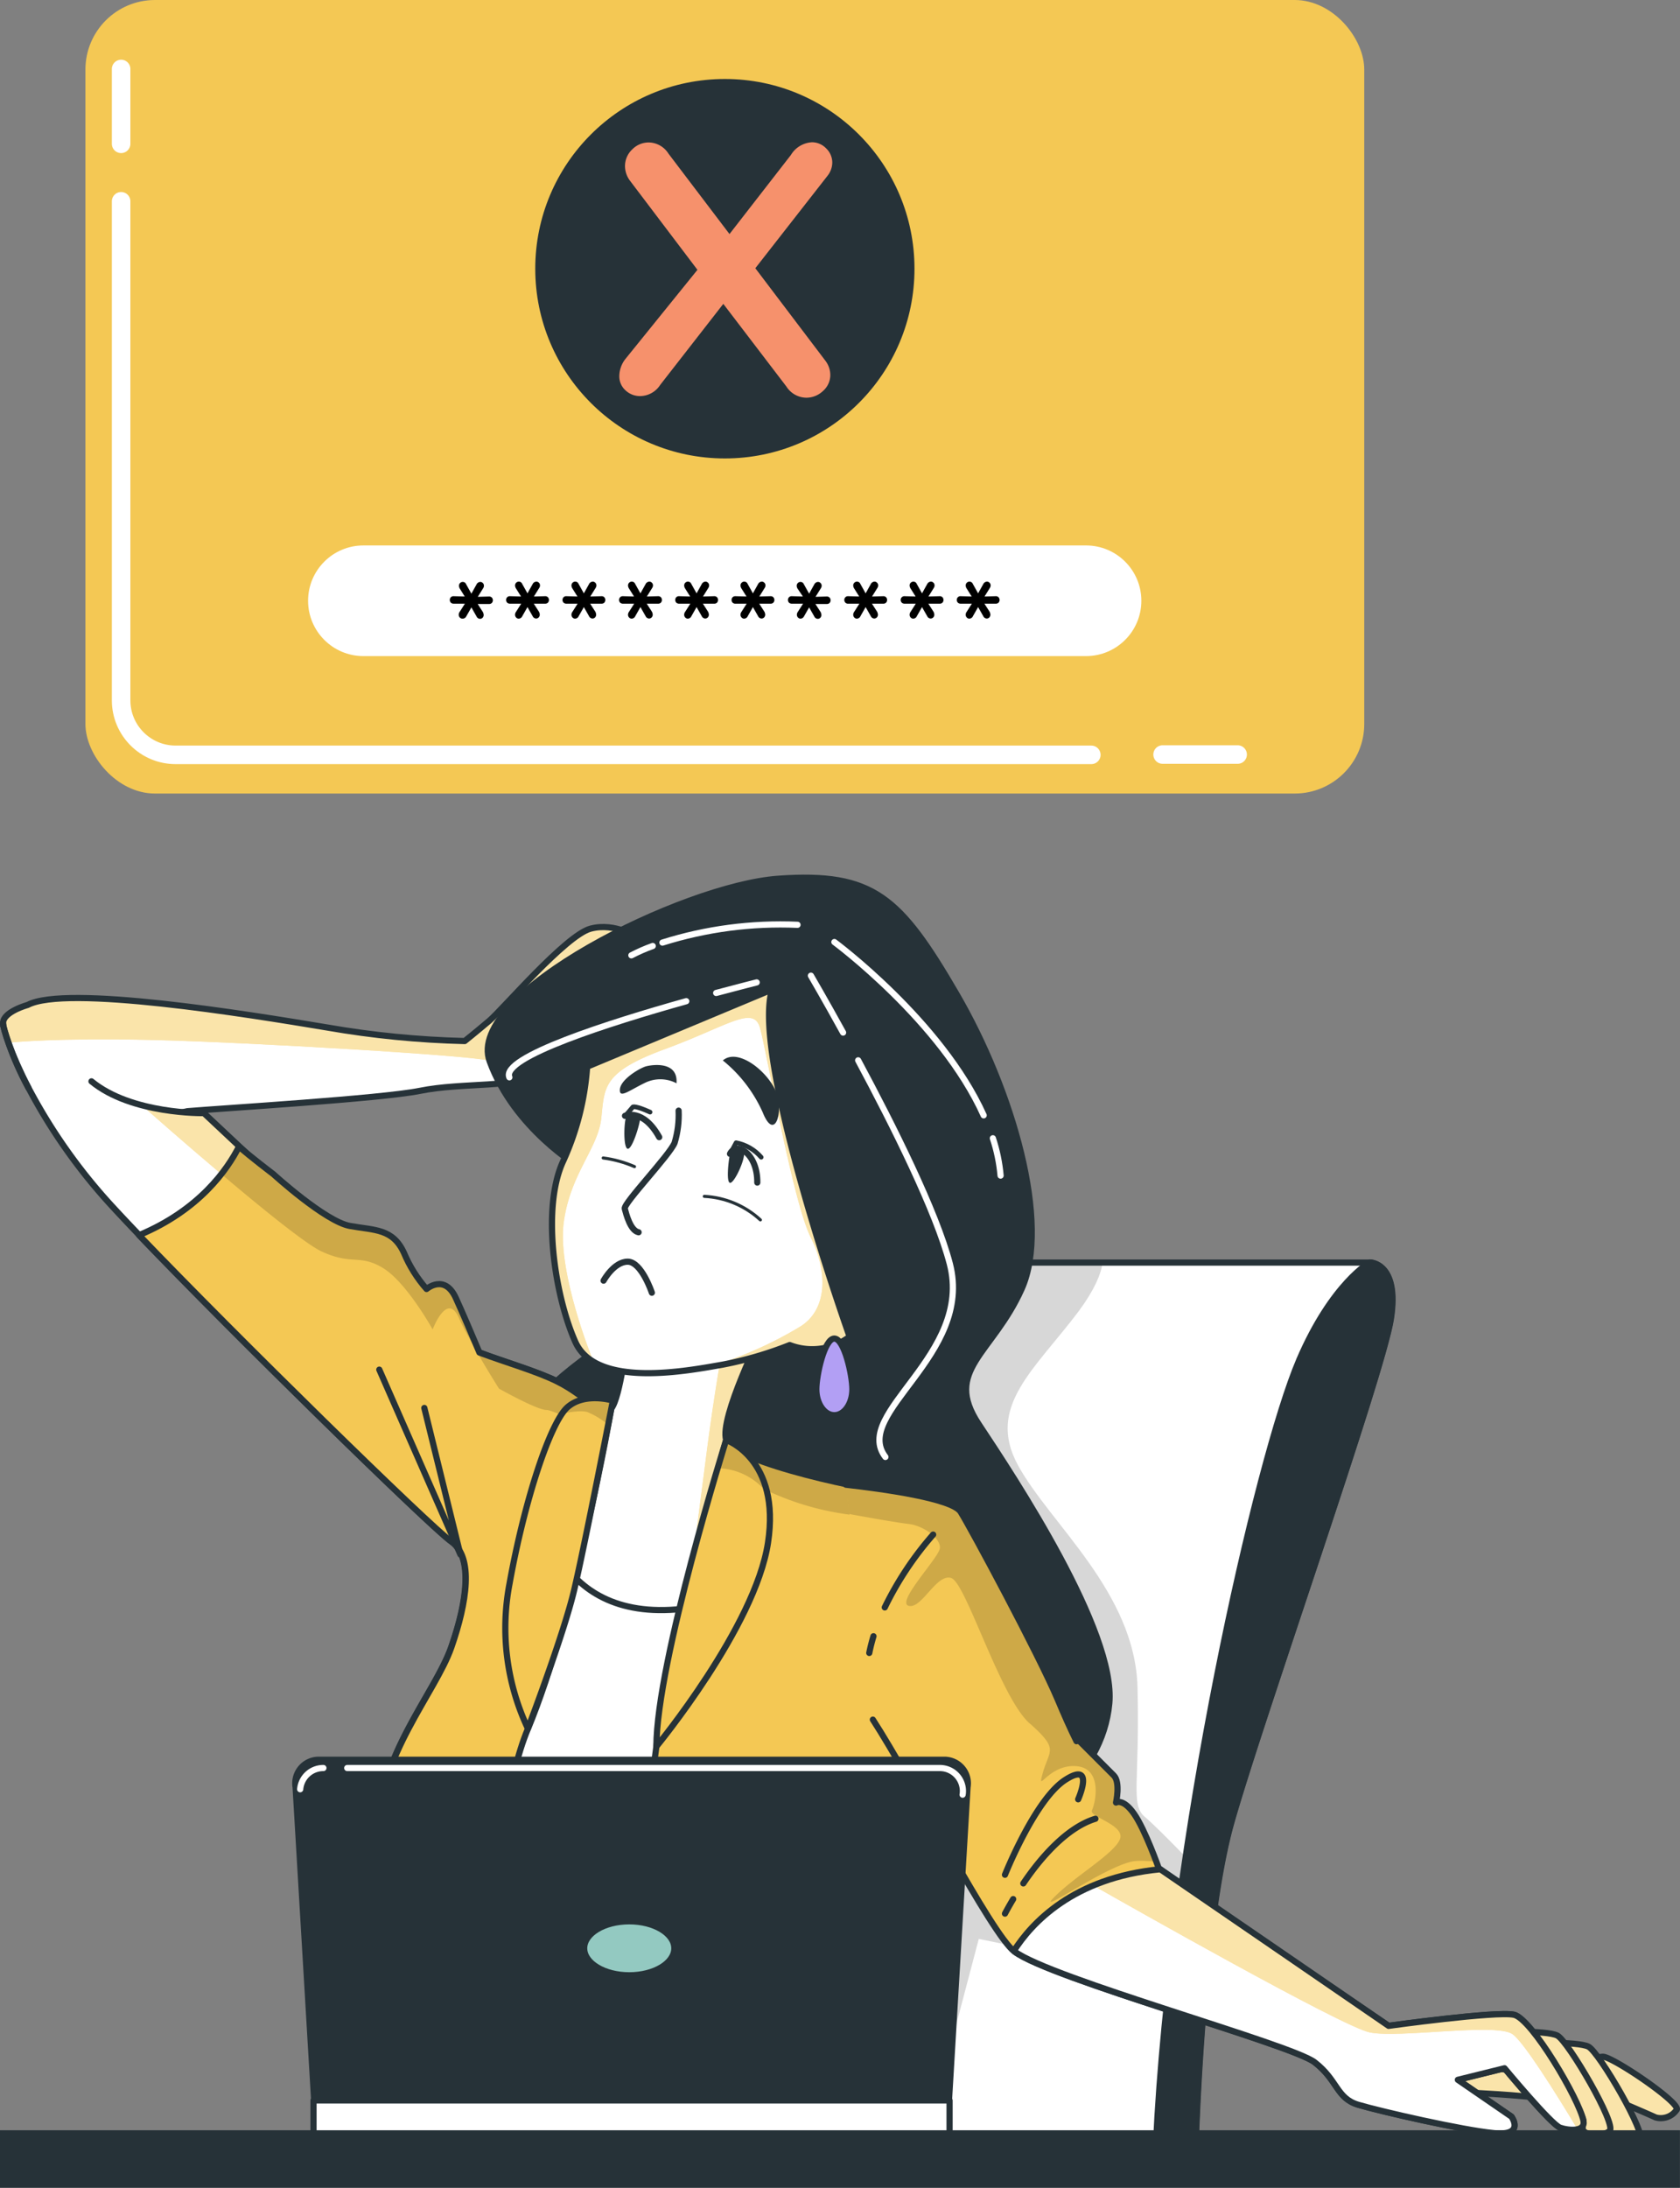 <svg xmlns="http://www.w3.org/2000/svg" width="272" height="354"><rect width="100%" height="100%" fill="#808080" stroke="none"/><defs><clipPath id="clppth_1"><path d="M4.61 176.03C1.72 170.45.5 166.46.5 165.53c0-1.83 3.98-2.92 3.98-2.92 6.2-3.28 35.38 1.46 48.51 3.65 7.35 1.28 14.79 2.01 22.25 2.19 0 0 1.82-1.45 3.98-3.28s12.4-13.86 16.41-14.91 7.65 1.46 7.65 1.46 6.57 3.98 5.47 4.74c-1.1.77-17.14 14.58-21.15 17.14-4.02 2.55-12.4 1.46-19.69 2.92-6.28 1.25-31.73 2.8-37.56 3.28-4.38 1.04-8.98.66-13.13-1.09l-12.59-2.67Z" class="cls-19"/></clipPath><clipPath id="clppth_2"><path d="M148.65 208.45a7.77 7.77 0 0 1 6.88-4.15h66.3s4.79 0 3.36 9.11-21.09 64.7-25.84 81.51-5.76 52.24-5.76 52.24h-79.52s6.3-84.72 34.58-138.71" class="cls-19"/></clipPath><clipPath id="clppth_3"><path d="M.5 165.53v.21zm4.11 10.5a48.4 48.4 0 0 1-3.98-9.66c.96 3.36 2.3 6.6 3.98 9.66M.52 165.8v.22c.02-.09 0-.16 0-.22m4.09 10.22a90.8 90.8 0 0 0 13.76 19.4c13.13 14.22 51.06 51.43 54.67 53.99s2.55 9.84 0 17.14S61 284.44 61.37 296.09s3.98 29.54 3.65 33.19-9.45 16.05-9.45 16.05h94.1s-11.73-14.91-11.73-20.01 16.1-70.44 16.83-75.18-2.19-8.02-8.02-8.39-28.08-5.11-29.17-8.76 5.83-17.5 5.83-17.5l-21.87 1.09s-1.09 9.48-2.55 11.31-3.65-1.83-8.76-4.37-14.91-4.74-18.6-7.66-38.66-35.79-38.66-35.79l-28.35-4.06Z" class="cls-19"/></clipPath><clipPath id="clppth_4"><path d="M117.57 233c-1.09-3.64 5.83-17.5 5.83-17.5l-21.87 1.09s-1.09 9.48-2.55 11.31-3.65-1.83-8.76-4.37c-.39-.2-.82-.39-1.25-.58l-1.32 20.79s1.92 20.13 24.92 16.3c9.31-1.55 19.25-9.86 27.83-19.2-8.83-1.62-22-5.04-22.83-7.83Z" class="cls-19"/></clipPath><clipPath id="clppth_5"><path d="M98.97 227.9c-1.46 1.82-3.65-1.83-8.76-4.37-3.22-1.62-8.35-3.09-12.59-4.68-1.2-2.85-2.79-6.57-3.82-8.82-1.82-3.98-4.74-1.46-4.74-1.46-1.52-1.73-2.76-3.7-3.65-5.83-1.82-3.98-4.74-3.65-8.75-4.37s-12.41-8.39-12.41-8.39-3.93-2.98-5.55-4.46c-1.89 3.72-6.41 10.26-16.19 14.34 15.6 16.29 47.24 47.25 50.56 49.57 3.65 2.54 2.55 9.84 0 17.14s-12.04 17.89-11.67 29.54 3.98 29.54 3.65 33.19c-.33 3.25-7.6 13.44-9.18 15.63l3.71.42h19.3c-.11-9.78-.1-49.7 6.59-65.61 7.66-18.28 13.5-51.83 13.5-51.83Z" class="cls-19"/></clipPath><clipPath id="clppth_6"><path d="M99.23 226.63s-4.53-1.39-7.33 1.05-6.96 14.99-9.41 28.6a38.07 38.07 0 0 0 2.98 23.41s5.74-15.04 7.48-22.37 6.28-30.7 6.28-30.7Z" class="cls-19"/></clipPath><clipPath id="clppth_7"><path d="M107.14 345.33h42.52s-11.73-14.91-11.73-20.01 16.1-70.44 16.83-75.18-2.19-8.02-8.02-8.39-28.08-5.11-29.17-8.76c0 0-8.39 29.54-11.3 49.6-2.5 17.21.09 52.91.87 62.73Z" class="cls-19"/></clipPath><clipPath id="clppth_8"><path d="M117.57 233s-11.25 35.79-11.3 49.6c0 0 15.98-19.35 18.07-32.95S117.57 233 117.57 233" class="cls-19"/></clipPath><clipPath id="clppth_9"><path d="M237.7 338.6s8.24.34 13.64 1.11c3.6.49 7.22.78 10.85.86 0 0-2.98-6.02-6.16-7.72s-8.95-4.74-13.78-4.07c-4.83.68-11.74 5.55-11.16 7.1s3.15 2.25 6.61 2.71Z" class="cls-19"/></clipPath><clipPath id="clppth_10"><path d="M251.39 336.14s6.53-3.39 8.16-3.34 12.47 7.38 11.93 8.55a3.11 3.11 0 0 1-3.42 1.27c-1.2-.57-8.5-3.67-8.5-3.67l-4.77 1.12-3.4-3.94Z" class="cls-19"/></clipPath><clipPath id="clppth_11"><path d="M246.73 330.56s8.71-.28 10.44.6 9.54 14.27 8.37 15.25-4.41.69-4.31-.4c.1-1.08-7.2-8.26-7.2-8.26l-5.68-1.24-1.62-5.94Z" class="cls-19"/></clipPath><clipPath id="clppth_12"><path d="M241.57 328.76s8.82-.29 10.57.61 9.66 14.44 8.47 15.44-4.45.69-4.35-.41-7.29-8.36-7.29-8.36l-5.75-1.26-1.65-6.01Z" class="cls-19"/></clipPath><clipPath id="clppth_13"><path d="M141.32 278.25c6.38 9.83 19.19 34.74 22.93 37.54 5.83 4.37 44.84 14.99 48.6 17.89s3.5 5.82 7.06 6.88 16.9 4.12 21.99 4.59 2.81-2.67 2.81-2.67l-8.68-5.96 7.56-1.87s7.58 9.13 9.01 9.62 3.93 0 3.77-1.12c-.28-1.8-8.37-16.52-11.24-17.15s-20.31 1.79-20.31 1.79-36.57-24.66-37.23-25.54c0 0-2.19-6.2-3.98-8.76s-2.92-1.82-2.92-1.82.74-3.29-.36-4.38l-5.83-5.83-.21.28c-.99-1.99-1.99-4.25-3.08-6.84-3.05-7.19-13.86-27.36-15.68-30.27-1.36-2.18-12.77-3.74-18.56-4.39l4.34 38.01Z" class="cls-19"/></clipPath><clipPath id="clppth_14"><path d="M212.85 333.69c3.77 2.91 3.5 5.82 7.06 6.88s16.9 4.12 21.99 4.59 2.81-2.67 2.81-2.67l-8.68-5.96 7.56-1.87s7.58 9.13 9.01 9.62 4.13.68 3.77-1.12c-.7-3.48-8.37-16.52-11.24-17.15s-20.31 1.79-20.31 1.79-33.31-22.86-36.96-25.34c-14.15 1.36-20.87 8.77-23.71 13.21l.1.08c5.83 4.41 44.84 15.03 48.6 17.94" class="cls-19"/></clipPath><clipPath id="clppth_15"><path d="M125 160.11 95.06 172.6a44.1 44.1 0 0 1-3.85 15.22c-3.54 7.49-1.47 21.65 1.93 29.29s18.38 4.65 23.86 3.7a59.5 59.5 0 0 0 10.86-3.17c3.25 1.25 6.92.74 9.7-1.35 0 0-16.02-44.98-12.56-56.18" class="cls-19"/></clipPath><style>.cls-3,.cls-4,.cls-6,.cls-7,.cls-8,.cls-9{stroke-linecap:round;stroke-linejoin:round}.cls-3,.cls-6,.cls-8,.cls-9{stroke:#263238}.cls-10{fill:#f4c854}.cls-13,.cls-14{fill:#fff}.cls-16,.cls-9{fill:#263238}.cls-3{stroke-width:.75px}.cls-19,.cls-3,.cls-4,.cls-6,.cls-7,.cls-8{fill:none}.cls-4{stroke-width:3px}.cls-4,.cls-7{stroke:#fff}.cls-6{stroke-width:.5px}.cls-14,.cls-25{isolation:isolate}.cls-14{opacity:.5}.cls-25{opacity:.16}</style></defs><path d="M4.61 176.03C1.72 170.45.5 166.46.5 165.53c0-1.83 3.98-2.92 3.98-2.92 6.2-3.28 35.38 1.46 48.51 3.65 7.35 1.28 14.79 2.01 22.25 2.19 0 0 1.82-1.45 3.98-3.28s12.4-13.86 16.41-14.91 7.65 1.46 7.65 1.46 6.57 3.98 5.47 4.74-17.14 14.58-21.15 17.14-12.4 1.46-19.69 2.92c-6.28 1.25-31.73 2.8-37.56 3.28-4.38 1.04-8.98.66-13.13-1.09" class="cls-13"/><g style="clip-path:url(#clppth_1)"><path d="M103.35 151.68s-3.65-2.55-7.65-1.46-14.22 13.13-16.41 14.91-3.98 3.28-3.98 3.28c-7.46-.17-14.9-.91-22.25-2.19-13.13-2.19-42.31-6.96-48.51-3.65 0 0-3.98 1.09-3.98 2.92.14 1.02.4 2.02.79 2.98l.55.2s7.29-.77 23.01-.39c15.73.38 52.1 2.53 54.43 3.38.99.38 8.04-1.21 15.85-3.98 5.96-4.86 12.97-10.93 13.68-11.36 1.03-.65-5.54-4.65-5.54-4.65Z" class="cls-10"/><path d="M103.35 151.68s-3.65-2.55-7.65-1.46-14.22 13.13-16.41 14.91-3.98 3.28-3.98 3.28c-7.46-.17-14.9-.91-22.25-2.19-13.13-2.19-42.31-6.96-48.51-3.65 0 0-3.98 1.09-3.98 2.92.14 1.02.4 2.02.79 2.98l.55.2s7.29-.77 23.01-.39c15.73.38 52.1 2.53 54.43 3.38.99.38 8.04-1.21 15.85-3.98 5.96-4.86 12.97-10.93 13.68-11.36 1.03-.65-5.54-4.65-5.54-4.65Z" class="cls-14"/></g><path d="M4.61 176.03C1.72 170.45.5 166.46.5 165.53c0-1.83 3.98-2.92 3.98-2.92 6.2-3.28 35.38 1.46 48.51 3.65 7.35 1.28 14.79 2.01 22.25 2.19 0 0 1.82-1.45 3.98-3.28s12.4-13.86 16.41-14.91 7.65 1.46 7.65 1.46 6.57 3.98 5.47 4.74-17.14 14.58-21.15 17.14-12.4 1.46-19.69 2.92c-6.28 1.25-31.73 2.8-37.56 3.28-4.38 1.04-8.98.66-13.13-1.09" class="cls-8"/><path d="M148.65 208.45a7.77 7.77 0 0 1 6.88-4.15h66.3s4.79 0 3.36 9.11-21.09 64.7-25.84 81.51-5.76 52.24-5.76 52.24h-79.52s6.3-84.72 34.58-138.71" class="cls-13"/><path d="M178.51 204.31h-22.98c-2.88 0-5.53 1.59-6.88 4.15C120.37 262.45 114 347.14 114 347.14h35.67l8.8-33.41 36.68 7.56c.26-2.8.56-5.66.9-8.47l-.81-8.95s-7.51-7.9-9.88-9.88-.8-5.55-1.19-20.96c-.4-15.42-14.23-26.5-19.38-35.99s2.77-15.43 9.89-24.92c2.53-3.43 3.57-5.95 3.84-7.8Z" class="cls-25" style="clip-path:url(#clppth_2)"/><path d="M148.65 208.45a7.77 7.77 0 0 1 6.88-4.15h66.3s4.79 0 3.36 9.11-21.09 64.7-25.84 81.51-5.76 52.24-5.76 52.24h-79.52s6.3-84.72 34.58-138.71" class="cls-8"/><path d="M210.33 220.12c-6.7 15.64-20.87 77.53-23.18 127.01h6.4s.99-35.47 5.76-52.24 24.44-72.38 25.84-81.51-3.36-9.11-3.36-9.11-6.08 3.31-11.46 15.84ZM93.86 188.87s-10.58-6.2-14.58-17.14 31.36-28.45 46.72-29.54 19.69 2.91 28.83 18.6 15.32 37.2 10.58 47.77-12.76 13.13-6.96 21.87 22.25 33.55 21.15 45.22c-1.09 11.67-12.4 21.87-28.83 22.98s-38.3-8.76-56.53-24.85-13.5-39.76-6.96-47.42c6.54-7.65 16.41-10.58 17.14-18.23s-10.56-19.26-10.56-19.26" class="cls-9"/><path d="M138.94 171.57c5.62 10.46 12.64 24.46 14.84 32.92 3.84 14.81-15.9 24.14-10.43 31.26M131.29 157.87s2.19 3.73 5.21 9.21M160.75 184.18c.65 1.96 1.07 3.99 1.25 6.04M135.09 152.43s17.28 12.76 24.17 28.04M111.11 162c-12.34 3.46-30.08 9.08-28.64 12.32M122.51 158.96s-2.63.66-6.56 1.71M107.25 152.52c7.07-2.23 14.47-3.2 21.87-2.88M102.22 154.58c1.12-.58 2.27-1.09 3.46-1.51" class="cls-7"/><path d="M.5 165.53v.21zm4.11 10.5a48.4 48.4 0 0 1-3.98-9.66c.96 3.36 2.3 6.6 3.98 9.66M.52 165.8v.22c.02-.09 0-.16 0-.22m4.09 10.22a90.8 90.8 0 0 0 13.76 19.4c13.13 14.22 51.06 51.43 54.67 53.99s2.55 9.84 0 17.14S61 284.44 61.37 296.09s3.98 29.54 3.65 33.19-9.45 16.05-9.45 16.05h94.1s-11.73-14.91-11.73-20.01 16.1-70.44 16.83-75.18-2.19-8.02-8.02-8.39-28.08-5.11-29.17-8.76 5.83-17.5 5.83-17.5l-21.87 1.09s-1.09 9.48-2.55 11.31-3.65-1.83-8.76-4.37-14.91-4.74-18.6-7.66-38.66-35.79-38.66-35.79" class="cls-13"/><g style="clip-path:url(#clppth_3)"><path d="M77.2 218.67c1.82 3.18 3.64 6.05 3.64 6.05s6.13 3.45 7.66 3.45 10.74 4.97 10.74 4.97 7.67-1.92 4.97-8.44c-.85-1.67-1.93-3.21-3.2-4.59-.46 2.89-1.19 6.68-2.06 7.76-1.46 1.82-3.65-1.83-8.76-4.37-3.31-1.65-8.67-3.16-12.99-4.83M58.48 203.91c-11.26-10.43-25.52-23.8-25.52-23.8l-8.29-1.19-.99.56s23.4 20.71 28.38 23.01c2.01.93 4.2 1.41 6.42 1.42M70.27 214.71l-.89-.8c.46.76.72 1.23.72 1.23l.18-.44Z" class="cls-10"/><g style="opacity:.5"><path d="M77.2 218.67c1.82 3.18 3.64 6.05 3.64 6.05s6.13 3.45 7.66 3.45 10.74 4.97 10.74 4.97 7.67-1.92 4.97-8.44c-.85-1.67-1.93-3.21-3.2-4.59-.46 2.89-1.19 6.68-2.06 7.76-1.46 1.82-3.65-1.83-8.76-4.37-3.31-1.65-8.67-3.16-12.99-4.83M58.48 203.91c-11.26-10.43-25.52-23.8-25.52-23.8l-8.29-1.19-.99.56s23.4 20.71 28.38 23.01c2.01.93 4.2 1.41 6.42 1.42M70.27 214.71l-.89-.8c.46.76.72 1.23.72 1.23l.18-.44Z" class="cls-13"/></g></g><path d="M.5 165.53v.21zm4.11 10.5a48.4 48.4 0 0 1-3.98-9.66c.96 3.36 2.3 6.6 3.98 9.66M.52 165.8v.22c.02-.09 0-.16 0-.22m4.09 10.22a90.8 90.8 0 0 0 13.76 19.4c13.13 14.22 51.06 51.43 54.67 53.99s2.55 9.84 0 17.14S61 284.44 61.37 296.09s3.98 29.54 3.65 33.19-9.45 16.05-9.45 16.05h94.1s-11.73-14.91-11.73-20.01 16.1-70.44 16.83-75.18-2.19-8.02-8.02-8.39-28.08-5.11-29.17-8.76 5.83-17.5 5.83-17.5l-21.87 1.09s-1.09 9.48-2.55 11.31-3.65-1.83-8.76-4.37-14.91-4.74-18.6-7.66-38.66-35.79-38.66-35.79" class="cls-8"/><path d="M32.96 180.11s-11.65.22-18.15-5.14" class="cls-8"/><path d="M117.57 233c-1.09-3.64 5.83-17.5 5.83-17.5l-21.87 1.09s-1.09 9.48-2.55 11.31-3.65-1.83-8.76-4.37c-.39-.2-.82-.39-1.25-.58l-1.32 20.79s1.92 20.13 24.92 16.3c9.31-1.55 19.25-9.86 27.83-19.2-8.83-1.62-22-5.04-22.83-7.83Z" class="cls-13"/><g style="clip-path:url(#clppth_4)"><path d="M116.95 218.25s-1.32 7.42-2.39 15.62-1.85 14.3-1.85 14.3l4.85-15.17 5.47-16.07s-5.29 0-6.08 1.32" class="cls-10"/><path d="M116.95 218.25s-1.32 7.42-2.39 15.62-1.85 14.3-1.85 14.3l4.85-15.17 5.47-16.07s-5.29 0-6.08 1.32" class="cls-14"/></g><path d="M117.57 233c-1.09-3.64 5.83-17.5 5.83-17.5l-21.87 1.09s-1.09 9.48-2.55 11.31-3.65-1.83-8.76-4.37c-.39-.2-.82-.39-1.25-.58l-1.32 20.79s1.92 20.13 24.92 16.3c9.31-1.55 19.25-9.86 27.83-19.2-8.83-1.62-22-5.04-22.83-7.83Z" class="cls-8"/><path d="M98.97 227.9c-1.46 1.82-3.65-1.83-8.76-4.37-3.22-1.62-8.35-3.09-12.59-4.68-1.2-2.85-2.79-6.57-3.82-8.82-1.82-3.98-4.74-1.46-4.74-1.46-1.52-1.73-2.76-3.7-3.65-5.83-1.82-3.98-4.74-3.65-8.75-4.37s-12.41-8.39-12.41-8.39-3.93-2.98-5.55-4.46c-1.89 3.72-6.41 10.26-16.19 14.34 15.6 16.29 47.24 47.25 50.56 49.57 3.65 2.54 2.55 9.84 0 17.14s-12.04 17.89-11.67 29.54 3.98 29.54 3.65 33.19c-.33 3.25-7.6 13.44-9.18 15.63l3.71.42h19.3c-.11-9.78-.1-49.7 6.59-65.61 7.66-18.28 13.5-51.83 13.5-51.83Z" class="cls-10"/><path d="M90.21 223.52c-3.22-1.62-8.35-3.09-12.59-4.68-1.2-2.85-2.79-6.57-3.82-8.82-1.82-3.98-4.74-1.46-4.74-1.46-1.52-1.73-2.76-3.7-3.65-5.83-1.82-3.98-4.74-3.65-8.75-4.37s-12.41-8.39-12.41-8.39-3.93-2.98-5.55-4.46a27 27 0 0 1-2.87 4.46c6.52 5.52 13.72 11.36 16.23 12.52 4.97 2.3 6.13.38 9.94 2.68s8.05 9.94 8.05 9.94 2.31-6.14 4.22-1.92 6.52 11.5 6.52 11.5 6.13 3.45 7.66 3.45c1.2 0 7.1 3.06 9.6 4.38.56-2.91.86-4.66.86-4.66-1.43 1.85-3.62-1.8-8.73-4.34Z" class="cls-25" style="clip-path:url(#clppth_5)"/><path d="M98.97 227.9c-1.46 1.82-3.65-1.83-8.76-4.37-3.22-1.62-8.35-3.09-12.59-4.68-1.2-2.85-2.79-6.57-3.82-8.82-1.82-3.98-4.74-1.46-4.74-1.46-1.52-1.73-2.76-3.7-3.65-5.83-1.82-3.98-4.74-3.65-8.75-4.37s-12.41-8.39-12.41-8.39-3.93-2.98-5.55-4.46c-1.89 3.72-6.41 10.26-16.19 14.34 15.6 16.29 47.24 47.25 50.56 49.57 3.65 2.54 2.55 9.84 0 17.14s-12.04 17.89-11.67 29.54 3.98 29.54 3.65 33.19c-.33 3.25-7.6 13.44-9.18 15.63l3.71.42h19.3c-.11-9.78-.1-49.7 6.59-65.61 7.66-18.28 13.5-51.83 13.5-51.83Z" class="cls-8"/><path d="M99.23 226.63s-4.53-1.39-7.33 1.05-6.96 14.99-9.41 28.6a38.07 38.07 0 0 0 2.98 23.41s5.74-15.04 7.48-22.37 6.28-30.7 6.28-30.7Z" class="cls-10"/><path d="M90.53 228.84s3.28-.8 4.63-.34c1.14.49 2.2 1.13 3.16 1.92l.9-3.8c-1.36-.69-2.9-.95-4.4-.73-2.26.46-4.29 2.94-4.29 2.94Z" class="cls-25" style="clip-path:url(#clppth_6)"/><path d="M99.23 226.63s-4.53-1.39-7.33 1.05-6.96 14.99-9.41 28.6a38.07 38.07 0 0 0 2.98 23.41s5.74-15.04 7.48-22.37 6.28-30.7 6.28-30.7ZM68.7 227.82l5.84 23.71-13.13-29.91" class="cls-8"/><path d="M107.14 345.33h42.52s-11.73-14.91-11.73-20.01 16.1-70.44 16.83-75.18-2.19-8.02-8.02-8.39-28.08-5.11-29.17-8.76c0 0-8.39 29.54-11.3 49.6-2.5 17.21.09 52.91.87 62.73Z" class="cls-10"/><path d="M146.75 241.75c-4.78-.3-20.58-3.54-26.73-6.7l2.24 5.17c4.05 2.15 8.41 3.67 12.92 4.49 7.41 1.32 14.29 1.06 18.8 7.68l.22.33c.28-1.27.47-2.17.53-2.58.79-4.74-2.14-8.02-7.97-8.39Z" class="cls-25" style="clip-path:url(#clppth_7)"/><path d="M107.14 345.33h42.52s-11.73-14.91-11.73-20.01 16.1-70.44 16.83-75.18-2.19-8.02-8.02-8.39-28.08-5.11-29.17-8.76c0 0-8.39 29.54-11.3 49.6-2.5 17.21.09 52.91.87 62.73Z" class="cls-8"/><path d="M117.57 233s-11.25 35.79-11.3 49.6c0 0 15.98-19.35 18.07-32.95S117.57 233 117.57 233" class="cls-10"/><path d="M115.63 237.57c3.43-.12 6.7 1.47 8.74 4.23 0 0-2.21-6.49-6.8-8.81l-1.94 4.57Z" class="cls-25" style="clip-path:url(#clppth_8)"/><path d="M117.57 233s-11.25 35.79-11.3 49.6c0 0 15.98-19.35 18.07-32.95S117.57 233 117.57 233" class="cls-8"/><path d="M237.7 338.6s8.24.34 13.64 1.11c3.6.49 7.22.78 10.85.86 0 0-2.98-6.02-6.16-7.72s-8.95-4.74-13.78-4.07-11.74 5.55-11.16 7.1 3.15 2.25 6.61 2.71Z" class="cls-13"/><g style="clip-path:url(#clppth_9)"><path d="M237.7 338.6s8.24.34 13.64 1.11c3.6.49 7.22.78 10.85.86 0 0-2.98-6.02-6.16-7.72s-8.95-4.74-13.78-4.07-11.74 5.55-11.16 7.1 3.15 2.25 6.61 2.71Z" class="cls-10"/><path d="M237.7 338.6s8.24.34 13.64 1.11c3.6.49 7.22.78 10.85.86 0 0-2.98-6.02-6.16-7.72s-8.95-4.74-13.78-4.07-11.74 5.55-11.16 7.1 3.15 2.25 6.61 2.71Z" class="cls-14"/></g><path d="M237.7 338.6s8.24.34 13.64 1.11c3.6.49 7.22.78 10.85.86 0 0-2.98-6.02-6.16-7.72s-8.95-4.74-13.78-4.07-11.74 5.55-11.16 7.1 3.15 2.25 6.61 2.71Z" class="cls-8"/><path d="M251.39 336.14s6.53-3.39 8.16-3.34 12.47 7.38 11.93 8.55a3.11 3.11 0 0 1-3.42 1.27c-1.2-.57-8.5-3.67-8.5-3.67l-4.77 1.12-3.4-3.94Z" class="cls-13"/><g style="clip-path:url(#clppth_10)"><path d="M251.39 336.14s6.53-3.39 8.16-3.34 12.47 7.38 11.93 8.55-3.1 2.13-3.42 1.27-8.5-3.67-8.5-3.67l-4.77 1.12-3.4-3.94Z" class="cls-10"/><path d="M251.39 336.14s6.53-3.39 8.16-3.34 12.47 7.38 11.93 8.55-3.1 2.13-3.42 1.27-8.5-3.67-8.5-3.67l-4.77 1.12-3.4-3.94Z" class="cls-14"/></g><path d="M251.39 336.14s6.53-3.39 8.16-3.34 12.47 7.38 11.93 8.55a3.11 3.11 0 0 1-3.42 1.27c-1.2-.57-8.5-3.67-8.5-3.67l-4.77 1.12-3.4-3.94Z" class="cls-8"/><path d="M246.73 330.56s8.71-.28 10.44.6 9.54 14.27 8.37 15.25-4.41.69-4.31-.4-7.2-8.26-7.2-8.26l-5.68-1.24-1.62-5.94Z" class="cls-13"/><g style="clip-path:url(#clppth_11)"><path d="M246.73 330.56s8.71-.28 10.44.6 9.54 14.27 8.37 15.25-4.41.69-4.31-.4-7.2-8.26-7.2-8.26l-5.68-1.24-1.62-5.94Z" class="cls-10"/><path d="M246.73 330.56s8.71-.28 10.44.6 9.54 14.27 8.37 15.25-4.41.69-4.31-.4-7.2-8.26-7.2-8.26l-5.68-1.24-1.62-5.94Z" class="cls-14"/></g><path d="M246.73 330.56s8.71-.28 10.44.6 9.54 14.27 8.37 15.25-4.41.69-4.31-.4-7.2-8.26-7.2-8.26l-5.68-1.24-1.62-5.94Z" class="cls-8"/><path d="M241.57 328.76s8.82-.29 10.57.61 9.66 14.44 8.47 15.44-4.45.69-4.35-.41-7.29-8.36-7.29-8.36l-5.75-1.26-1.65-6.01Z" class="cls-13"/><g style="clip-path:url(#clppth_12)"><path d="M241.57 328.76s8.82-.29 10.57.61 9.66 14.44 8.47 15.44-4.45.69-4.35-.41-7.29-8.36-7.29-8.36l-5.75-1.26-1.65-6.01Z" class="cls-10"/><path d="M241.57 328.76s8.82-.29 10.57.61 9.66 14.44 8.47 15.44-4.45.69-4.35-.41-7.29-8.36-7.29-8.36l-5.75-1.26-1.65-6.01Z" class="cls-14"/></g><path d="M241.57 328.76s8.82-.29 10.57.61 9.66 14.44 8.47 15.44-4.45.69-4.35-.41-7.29-8.36-7.29-8.36l-5.75-1.26-1.65-6.01Z" class="cls-8"/><path d="M141.32 278.25c6.38 9.83 19.19 34.74 22.93 37.54 5.83 4.37 44.84 14.99 48.6 17.89s3.5 5.82 7.06 6.88 16.9 4.12 21.99 4.59 2.81-2.67 2.81-2.67l-8.68-5.96 7.56-1.87s7.58 9.13 9.01 9.62 3.93 0 3.77-1.12c-.28-1.8-8.37-16.52-11.24-17.15s-20.31 1.79-20.31 1.79-36.57-24.66-37.23-25.54c0 0-2.19-6.2-3.98-8.76s-2.92-1.82-2.92-1.82.74-3.29-.36-4.38l-5.83-5.83-.21.28c-.99-1.99-1.99-4.25-3.08-6.84-3.05-7.19-13.86-27.36-15.68-30.27-1.36-2.18-12.77-3.74-18.56-4.39" class="cls-10"/><path d="M166.73 278.87c4.77 4.23 3.18 4.23 2.12 7.95s.8-1.32 5.3-1.05 3.18 6.08 2.64 7.15 5.57 2.39 4.5 4.76-7.15 5.83-10.59 9.27 9-5.57 13.23-5.83c1.29-.09 2.36.08 3.25.06a41.2 41.2 0 0 0-3.6-7.63c-1.83-2.55-2.92-1.82-2.92-1.82s.74-3.29-.36-4.38l-5.83-5.83-.21.28c-.99-1.99-1.99-4.25-3.08-6.84-3.05-7.19-13.86-27.36-15.68-30.27-1.36-2.18-12.77-3.74-18.56-4.39l.53 4.6.13.1s7.15 1.32 9.53 1.59 5.3 2.38 5.03 3.98-7.15 8.74-5.03 9.27 4.5-5.3 6.89-4.5 7.9 19.3 12.7 23.54Z" class="cls-25" style="clip-path:url(#clppth_13)"/><path d="M141.32 278.25c6.38 9.83 19.19 34.74 22.93 37.54 5.83 4.37 44.84 14.99 48.6 17.89s3.5 5.82 7.06 6.88 16.9 4.12 21.99 4.59 2.81-2.67 2.81-2.67l-8.68-5.96 7.56-1.87s7.58 9.13 9.01 9.62 3.93 0 3.77-1.12c-.28-1.8-8.37-16.52-11.24-17.15s-20.31 1.79-20.31 1.79-36.57-24.66-37.23-25.54c0 0-2.19-6.2-3.98-8.76s-2.92-1.82-2.92-1.82.74-3.29-.36-4.38l-5.83-5.83-.21.28c-.99-1.99-1.99-4.25-3.08-6.84-3.05-7.19-13.86-27.36-15.68-30.27-1.36-2.18-12.77-3.74-18.56-4.39" class="cls-8"/><path d="M141.42 264.76c-.27.89-.5 1.79-.68 2.7M151.08 248.31a53 53 0 0 0-7.83 11.78M165.68 304.75c2.68-3.98 6.96-9.02 11.67-10.46M162.71 309.64s.48-.93 1.33-2.35M162.71 303.35s4.88-12.21 9.76-15.35 2.09 3.14 2.09 3.14" class="cls-8"/><path d="M212.85 333.69c3.77 2.91 3.5 5.82 7.06 6.88s16.9 4.12 21.99 4.59 2.81-2.67 2.81-2.67l-8.68-5.96 7.56-1.87s7.58 9.13 9.01 9.62 4.13.68 3.77-1.12c-.7-3.48-8.37-16.52-11.24-17.15s-20.31 1.79-20.31 1.79-33.31-22.86-36.96-25.34c-14.15 1.36-20.87 8.77-23.71 13.21l.1.08c5.83 4.41 44.84 15.03 48.6 17.94" class="cls-13"/><g style="clip-path:url(#clppth_14)"><path d="M256.36 343.2c-1.81-4.42-8.37-16.52-11.24-17.15s-20.31 1.79-20.31 1.79-33.31-22.86-36.96-25.34c-3.71.32-7.36 1.2-10.81 2.61 5.26 2.98 40.31 22.86 44.73 23.75 4.69.99 20.35-1.58 23.1.27 1.75 1.17 6.96 9.43 10.48 15.3 1-.15 1.37-.34 1-1.23Z" class="cls-10"/><path d="M256.36 343.2c-2.82-6.33-8.37-16.52-11.24-17.15s-20.31 1.79-20.31 1.79-33.31-22.86-36.96-25.34c-3.71.32-7.36 1.2-10.81 2.61 5.26 2.98 40.31 22.86 44.73 23.75 4.69.99 20.35-1.58 23.1.27 1.75 1.17 6.96 9.43 10.48 15.3 1-.15 1.4-.35 1-1.23Z" class="cls-14"/></g><path d="M212.85 333.69c3.77 2.91 3.5 5.82 7.06 6.88s16.9 4.12 21.99 4.59 2.81-2.67 2.81-2.67l-8.68-5.96 7.56-1.87s7.58 9.13 9.01 9.62 4.13.68 3.77-1.12c-.7-3.48-8.37-16.52-11.24-17.15s-20.31 1.79-20.31 1.79-33.31-22.86-36.96-25.34c-14.15 1.36-20.87 8.77-23.71 13.21l.1.08c5.83 4.41 44.84 15.03 48.6 17.94" class="cls-8"/><path d="M125 160.11 95.06 172.6a44.1 44.1 0 0 1-3.85 15.22c-3.54 7.49-1.47 21.65 1.93 29.29s18.38 4.65 23.86 3.7a59.5 59.5 0 0 0 10.86-3.17c3.25 1.25 6.92.74 9.7-1.35 0 0-16.02-44.98-12.56-56.18" class="cls-13"/><g style="clip-path:url(#clppth_15)"><path d="M125 160.11 95.06 172.6a44.1 44.1 0 0 1-3.85 15.22c-3.54 7.49-1.47 21.65 1.93 29.29a6.9 6.9 0 0 0 2.63 2.98v-.58s-5.56-13.77-4.5-21.71 5.57-11.93 6.09-16.95.26-7.41 10.33-11.11 14.29-7.15 15.35-3.45 5.3 28.07 8.21 33.9 2.64 11.93-1.85 14.56a63 63 0 0 1-14.48 6.38l2.12-.37a59.5 59.5 0 0 0 10.86-3.17c3.25 1.25 6.92.74 9.7-1.35 0 0-16.06-44.94-12.6-56.14Z" class="cls-10"/><path d="M125 160.11 95.06 172.6a44.1 44.1 0 0 1-3.85 15.22c-3.54 7.49-1.47 21.65 1.93 29.29a6.9 6.9 0 0 0 2.63 2.98v-.58s-5.56-13.77-4.5-21.71 5.57-11.93 6.09-16.95.26-7.41 10.33-11.11 14.29-7.15 15.35-3.45 5.3 28.07 8.21 33.9 2.64 11.93-1.85 14.56a63 63 0 0 1-14.48 6.38l2.12-.37a59.5 59.5 0 0 0 10.86-3.17c3.25 1.25 6.92.74 9.7-1.35 0 0-16.06-44.94-12.6-56.14Z" class="cls-14"/></g><path d="M125 160.11 95.06 172.6a44.1 44.1 0 0 1-3.85 15.22c-3.54 7.49-1.47 21.65 1.93 29.29s18.38 4.65 23.86 3.7a59.5 59.5 0 0 0 10.86-3.17c3.25 1.25 6.92.74 9.7-1.35 0 0-16.02-44.98-12.56-56.18" class="cls-8"/><path d="M109.87 179.71c.08 1.76-.14 3.52-.65 5.21-.8 1.99-8.3 9.8-8.07 10.65s.9 3.56 2.24 3.82M118.19 186.7c1.04-2.09 4.47-.05 4.42 4.65M101.19 180.55s2.92-1.28 5.54 3.45" class="cls-8"/><path d="M114.03 193.58c3.38.17 6.59 1.52 9.08 3.81M97.66 187.37c1.75.23 3.45.7 5.07 1.4" class="cls-6"/><path d="M109.54 175.29a5.64 5.64 0 0 0-5.03-.12c-2.67 1.28-4.31 2.69-4.14 1.05s3.32-3.45 4.26-3.69 5.17-.89 4.9 2.75ZM117.03 171.59c2.79 2.25 5 5.14 6.46 8.41 1.99 4.97 3.56-.46 1.99-3.71s-6.11-6.71-8.45-4.7" class="cls-16"/><path d="M138 224.8c0 2.32-1.31 4.19-2.92 4.19s-2.91-1.88-2.91-4.19 1.3-8.21 2.91-8.21 2.92 5.89 2.92 8.21" style="fill:#b29ff4;stroke-linecap:round;stroke-linejoin:round;stroke:#263238"/><path d="M118.45 185.79c-.11.3-.2.62-.27.93-.29 1.47-.58 4.54 0 4.67s1.99-2.74 2.24-4.21c.06-.29.09-.58.1-.87-.68-.21-1.37-.39-2.07-.52M101.49 180.26c-.09.26-.16.53-.21.8-.3 1.47-.29 4.7.34 4.82s1.65-2.9 1.94-4.37q.105-.54.12-1.08a5.6 5.6 0 0 0-2.19-.16Z" class="cls-16"/><path d="m118.19 186.75.99-1.85c1.58.31 3 1.13 4.06 2.35M101.49 180.26l.99-1.16s.43-.21 2.77.85" class="cls-3"/><path d="M97.72 207.22s1.67-3.07 3.91-3.07 3.91 5.02 3.91 5.02" class="cls-8"/><path d="M153.32 345.33H51.19l-3.33-56.14a3.82 3.82 0 0 1 3.13-4.4c.2-.03.4-.05.6-.05h101.29c2.11 0 3.82 1.71 3.82 3.81 0 .21-.02.43-.05.64z" class="cls-9"/><path d="M56.22 286.08h95.92a3.73 3.73 0 0 1 3.76 3.68c0 .21-.01.42-.05.63M48.6 289.51a3.75 3.75 0 0 1 3.76-3.43" class="cls-7"/><path d="M50.76 339.87h102.98v5.47H50.76z" style="stroke-linecap:round;stroke-linejoin:round;stroke:#263238;fill:#fff"/><ellipse cx="101.88" cy="315.25" rx="7.3" ry="4.37" style="stroke-linecap:round;stroke-linejoin:round;stroke:#263238;fill:#93c9c1"/><path d="M0 344.69h271.99V354H0z" class="cls-16"/><rect width="207.05" height="128.4" x="13.83" class="cls-10" rx="11.26" ry="11.26"/><circle cx="117.36" cy="43.48" r="30.7" class="cls-16"/><path d="m117.12 49.15-10.23 13.13a3.91 3.91 0 0 1-3.24 1.81c-.89.01-1.75-.33-2.39-.94-.66-.6-1.02-1.46-.99-2.36.03-.99.38-1.94.99-2.71l11.66-14.42-10.93-14.43c-.51-.68-.79-1.5-.8-2.35 0-1.02.42-2 1.16-2.69.7-.73 1.67-1.14 2.68-1.14 1.3.02 2.51.7 3.2 1.81l9.88 13.01 9.94-12.79c.72-1.21 2-1.98 3.41-2.06.87 0 1.7.36 2.3.99.63.6.99 1.43.99 2.3-.01.77-.28 1.51-.76 2.12l-11.7 14.97 11.3 14.91c.53.67.83 1.49.84 2.35 0 1-.43 1.95-1.18 2.6-.73.7-1.7 1.09-2.71 1.09-1.31-.02-2.52-.7-3.22-1.81L117.1 49.16Z" style="fill:#f6916c"/><path d="M175.84 106.16H58.83c-4.94 0-8.95-4.01-8.95-8.95s4.01-8.95 8.95-8.95h117.01c4.94 0 8.95 4.01 8.95 8.95s-4.01 8.95-8.95 8.95" class="cls-13"/><path d="M74.87 100.1a.56.56 0 0 1-.42-.18.63.63 0 0 1-.18-.45c0-.14.04-.28.11-.4l.89-1.39h-1.83a.65.65 0 0 1-.46-.18.65.65 0 0 1 0-.85.6.6 0 0 1 .46-.18l1.8.05-.8-1.29a.94.94 0 0 1-.13-.44c0-.17.06-.33.18-.45.11-.11.27-.18.43-.18.23 0 .44.13.53.34l.87 1.56.83-1.49c.11-.24.34-.39.6-.41.16 0 .31.06.42.18.12.11.18.27.18.43 0 .14-.04.28-.12.4l-.87 1.4 1.82-.05c.17-.01.34.06.46.18.21.25.21.61 0 .85a.6.6 0 0 1-.46.18h-1.84l.82 1.27c.09.15.14.33.15.51 0 .16-.06.32-.17.44-.11.11-.25.18-.41.18-.25 0-.48-.16-.58-.39l-.83-1.46-.83 1.46c-.12.24-.37.38-.64.36ZM83.99 100.1a.56.56 0 0 1-.42-.18.63.63 0 0 1-.18-.45c0-.14.04-.28.11-.4l.89-1.39h-1.83a.65.65 0 0 1-.46-.18.65.65 0 0 1 0-.85.6.6 0 0 1 .46-.18l1.8.05-.84-1.34a.94.94 0 0 1-.13-.44c0-.17.06-.33.18-.45.11-.11.27-.18.43-.18.23 0 .44.13.53.34l.87 1.56.83-1.49c.11-.24.34-.39.6-.41.16 0 .31.06.42.18.12.11.18.27.18.43 0 .14-.04.28-.12.4l-.87 1.4 1.82-.05c.17-.01.34.06.46.18.21.25.21.61 0 .85a.6.6 0 0 1-.46.18h-1.84l.82 1.27c.09.15.14.33.15.51 0 .16-.06.32-.17.44-.11.11-.25.18-.41.18-.25 0-.48-.16-.58-.39l-.83-1.46-.83 1.46c-.1.24-.33.4-.59.41ZM93.12 100.1a.56.56 0 0 1-.42-.18.63.63 0 0 1-.18-.45c0-.14.04-.28.11-.4l.89-1.39h-1.83a.65.65 0 0 1-.46-.18.65.65 0 0 1 0-.85.6.6 0 0 1 .46-.18l1.8.05-.84-1.34a.94.94 0 0 1-.13-.44c0-.17.06-.33.18-.45.11-.11.27-.18.43-.18.23 0 .44.13.53.34l.87 1.56.83-1.49c.11-.24.34-.39.6-.41.16 0 .31.06.42.18.12.11.18.27.18.43 0 .14-.04.28-.12.4l-.87 1.4 1.82-.05c.17-.01.34.06.46.18.21.25.21.61 0 .85a.6.6 0 0 1-.46.18h-1.84l.82 1.27c.09.15.14.33.15.51 0 .16-.06.32-.17.44-.11.11-.25.18-.41.18-.25 0-.48-.16-.58-.39l-.83-1.46-.83 1.46c-.1.24-.33.4-.59.41ZM102.28 100.1a.56.56 0 0 1-.42-.18.63.63 0 0 1-.18-.45c0-.14.04-.28.11-.4l.89-1.39h-1.83a.65.65 0 0 1-.46-.18.65.65 0 0 1 0-.85.6.6 0 0 1 .46-.18l1.8.05-.84-1.34a.94.94 0 0 1-.13-.44c0-.17.06-.33.18-.45.11-.11.27-.18.43-.18.23 0 .44.13.53.34l.87 1.56.83-1.49c.11-.24.34-.39.6-.41.16 0 .31.06.42.18.12.11.18.27.18.43 0 .14-.04.28-.12.4l-.87 1.4 1.82-.05c.17-.01.34.06.46.18.21.25.21.61 0 .85a.6.6 0 0 1-.46.18h-1.84l.82 1.27c.09.15.14.33.15.51 0 .16-.06.32-.17.44-.11.11-.25.18-.41.18-.25 0-.48-.16-.58-.39l-.83-1.46-.83 1.46c-.1.24-.33.4-.59.41ZM111.37 100.1a.56.56 0 0 1-.42-.18.63.63 0 0 1-.18-.45c0-.14.04-.28.11-.4l.89-1.39h-1.83a.65.65 0 0 1-.46-.18.65.65 0 0 1 0-.85.6.6 0 0 1 .46-.18l1.8.05-.84-1.34a.94.94 0 0 1-.13-.44c0-.17.06-.33.18-.45.11-.11.27-.18.43-.18.23 0 .44.13.53.34l.87 1.56.83-1.49c.11-.24.34-.39.6-.41.16 0 .31.06.42.18.12.11.18.27.18.43 0 .14-.04.28-.12.4l-.87 1.4 1.82-.05c.17-.01.34.06.46.18.21.25.21.61 0 .85a.6.6 0 0 1-.46.18h-1.84l.82 1.27c.09.15.14.33.15.51 0 .16-.06.32-.17.44-.11.11-.25.18-.41.18-.25 0-.48-.16-.58-.39l-.83-1.46-.83 1.46c-.1.24-.33.4-.59.41ZM120.49 100.1a.56.56 0 0 1-.42-.18.63.63 0 0 1-.18-.45c0-.14.04-.28.11-.4l.89-1.39h-1.82a.6.6 0 0 1-.47-.18.65.65 0 0 1 0-.85c.12-.12.29-.19.47-.18l1.79.05-.84-1.34a.94.94 0 0 1-.13-.44c0-.17.06-.33.18-.45.11-.11.27-.18.43-.18.23 0 .44.13.53.34l.87 1.56.83-1.49c.11-.24.34-.39.6-.41.16 0 .31.06.42.18.12.11.18.27.18.43 0 .14-.04.28-.12.4l-.87 1.4 1.82-.05c.17-.01.34.06.46.18.21.25.21.61 0 .85a.6.6 0 0 1-.46.18h-1.84l.82 1.27c.09.15.14.33.15.51 0 .16-.06.32-.17.44-.11.11-.25.18-.41.18-.25 0-.48-.16-.58-.39l-.83-1.46-.83 1.46c-.1.24-.33.4-.59.41ZM129.62 100.1a.56.56 0 0 1-.42-.18.63.63 0 0 1-.18-.45c0-.14.04-.28.11-.4l.89-1.39h-1.83a.65.65 0 0 1-.46-.18.65.65 0 0 1 0-.85.6.6 0 0 1 .46-.18l1.8.05-.87-1.29a.94.94 0 0 1-.13-.44c0-.17.06-.33.18-.45.11-.11.27-.18.43-.18.23 0 .44.13.53.34l.87 1.56.83-1.49c.11-.24.34-.39.6-.41.16 0 .31.06.42.18.12.11.18.27.18.43 0 .14-.04.28-.12.4l-.87 1.4 1.82-.05c.17-.01.34.06.46.18.21.25.21.61 0 .85a.6.6 0 0 1-.46.18h-1.84l.82 1.27c.09.15.14.33.15.51 0 .16-.06.32-.17.44-.11.11-.25.18-.41.18-.25 0-.48-.16-.58-.39l-.83-1.46-.83 1.46c-.11.21-.32.35-.56.36ZM138.74 100.1a.56.56 0 0 1-.42-.18.63.63 0 0 1-.18-.45c0-.14.04-.28.11-.4l.89-1.39h-1.82a.57.57 0 0 1-.46-.18.63.63 0 0 1 0-.85c.12-.13.29-.19.46-.18l1.79.05-.84-1.34a.94.94 0 0 1-.13-.44c-.01-.33.25-.61.59-.63h.02c.23 0 .44.13.53.34l.87 1.56.83-1.49c.11-.24.34-.39.6-.41.16 0 .31.06.42.18.12.11.18.27.18.43 0 .14-.04.28-.12.4l-.87 1.4 1.82-.05c.17-.01.34.06.46.18.21.25.21.61 0 .85a.6.6 0 0 1-.46.18h-1.84l.82 1.27c.09.15.14.33.15.51.01.33-.25.61-.58.62-.25 0-.48-.16-.58-.39l-.83-1.46-.83 1.46c-.1.24-.33.4-.59.41ZM147.87 100.1a.56.56 0 0 1-.42-.18.63.63 0 0 1-.18-.45c0-.14.04-.28.11-.4l.89-1.39h-1.83c-.17 0-.33-.06-.45-.18a.63.63 0 0 1 0-.85c.12-.12.28-.19.45-.18l1.8.05-.84-1.34a.94.94 0 0 1-.13-.44c-.01-.33.25-.61.59-.63h.02c.23 0 .44.13.53.34l.87 1.56.83-1.49c.11-.24.34-.39.6-.41.16 0 .31.06.42.18.12.11.18.27.18.43 0 .14-.04.28-.12.4l-.87 1.4 1.82-.05c.17-.01.34.06.46.18.21.25.21.61 0 .85a.6.6 0 0 1-.46.18h-1.84l.82 1.27c.09.15.14.33.15.51.01.33-.25.61-.58.62-.25 0-.48-.16-.58-.39l-.83-1.46-.83 1.46c-.1.24-.33.4-.59.41ZM156.95 100.1a.56.56 0 0 1-.42-.18.63.63 0 0 1-.18-.45c0-.14.04-.28.11-.4l.89-1.39h-1.83c-.17 0-.33-.06-.45-.18a.63.63 0 0 1 0-.85c.12-.12.28-.19.45-.18l1.8.05-.84-1.34a.94.94 0 0 1-.13-.44c0-.17.06-.33.18-.45.11-.11.27-.18.43-.18.23 0 .44.13.53.34l.87 1.56.83-1.49c.11-.24.34-.39.6-.41.16 0 .31.06.42.18.12.11.18.27.18.43 0 .14-.04.28-.12.4l-.87 1.4 1.82-.05c.17-.01.34.06.46.18.21.25.21.61 0 .85a.6.6 0 0 1-.46.18h-1.84l.82 1.27c.09.15.14.33.15.51 0 .16-.06.32-.17.44-.11.11-.25.18-.41.18-.25 0-.48-.16-.58-.39l-.83-1.46-.83 1.46c-.1.24-.33.4-.59.41Z"/><path d="M188.23 122.09h12.15M19.61 32.57v80.75c0 4.87 3.95 8.82 8.82 8.82h148.26M19.61 11.16v12.11" class="cls-4"/></svg>